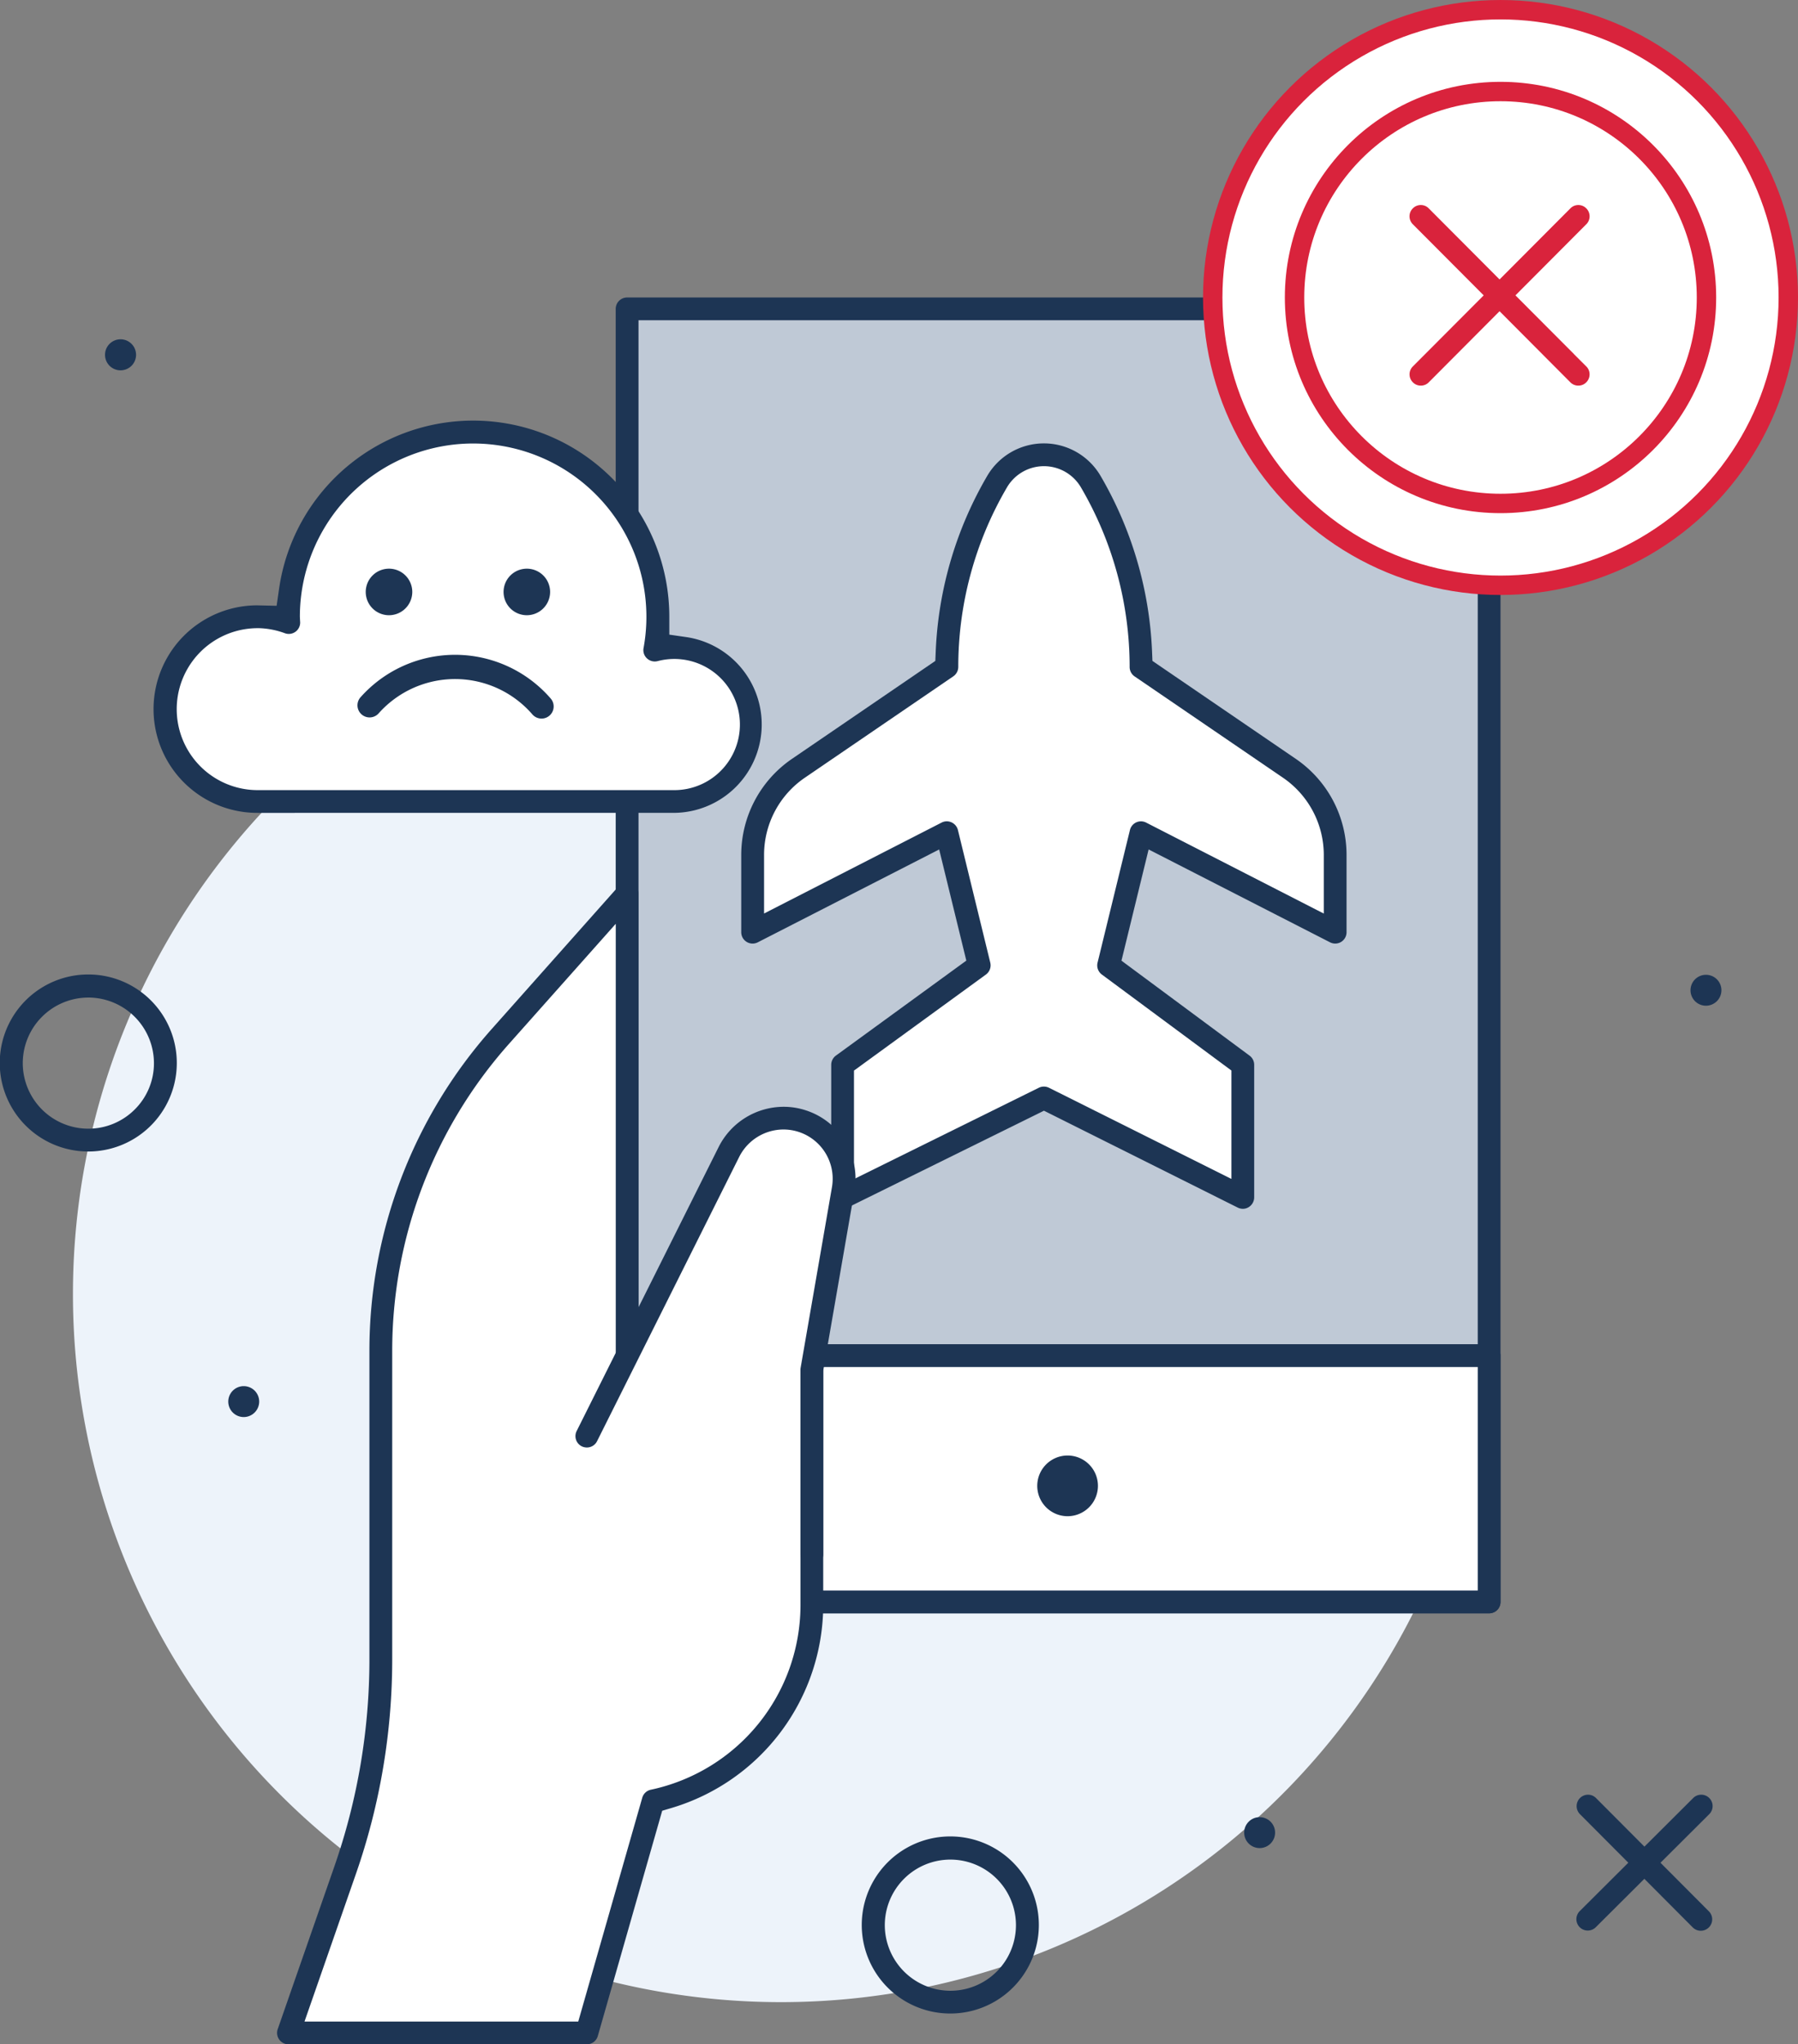 <svg xmlns="http://www.w3.org/2000/svg" width="185.404" height="210.801" viewBox="0 0 185.404 210.801"><rect x="0" y="0" width="185.404" height="210.801" fill="#808080" stroke="none"/><g transform="translate(-160.335 -143.48)"><path fill="#edf3fa" d="M313.889 276.916a73.016 73.016 0 1 1-73.014-73.016 73.016 73.016 0 0 1 73.014 73.016Zm0 0"/><path fill="#bfc9d6" d="M225.001 175.33h88.888v133.332h-88.888z"/><path fill="#1d3554" d="M225 309.838a1.176 1.176 0 0 1-1.175-1.176V175.33a1.176 1.176 0 0 1 1.175-1.175h88.89a1.176 1.176 0 0 1 1.174 1.175v133.332a1.176 1.176 0 0 1-1.174 1.176Zm1.175-2.352h86.541V176.5h-86.54Z"/><path fill="#fff" d="M225.001 283.265h88.888v25.397h-88.888z"/><path fill="#1d3554" d="M225 309.838a1.176 1.176 0 0 1-1.175-1.176v-25.4a1.176 1.176 0 0 1 1.175-1.173h88.89a1.176 1.176 0 0 1 1.174 1.176v25.4a1.176 1.176 0 0 1-1.174 1.176Zm1.175-2.352h86.541V284.44h-86.54Z"/><path fill="#1d3554" d="M270.424 299.824a3.129 3.129 0 1 1 3.127-3.129 3.133 3.133 0 0 1-3.127 3.129Z"/><path fill="#fff" d="M298.018 239.6v-7.959a10.826 10.826 0 0 0-4.718-8.941L278 212.248a37.812 37.812 0 0 0-5.183-19.107 5.594 5.594 0 0 0-9.656 0 37.793 37.793 0 0 0-5.184 19.107l-15.3 10.452a10.826 10.826 0 0 0-4.721 8.939v7.961l20.025-10.257 3.338 13.677-14.084 10.254v13.675L267.98 256.7l20.514 10.254v-13.678l-13.839-10.254 3.337-13.677Zm0 0"/><path fill="#1d3554" d="M288.5 268.127a1.193 1.193 0 0 1-.533-.126l-19.984-9.99L247.745 268a1.184 1.184 0 0 1-.522.123 1.216 1.216 0 0 1-.628-.181 1.186 1.186 0 0 1-.547-1v-13.666a1.183 1.183 0 0 1 .487-.951l13.444-9.791-2.8-11.461-18.7 9.573a1.171 1.171 0 0 1-1.71-1.044v-7.958a12.005 12.005 0 0 1 5.231-9.913l14.783-10.1.042-1a39.077 39.077 0 0 1 5.311-18.081 6.769 6.769 0 0 1 11.684 0 39.126 39.126 0 0 1 5.31 18.081l.041 1 14.784 10.1a12 12 0 0 1 5.231 9.912v7.957a1.167 1.167 0 0 1-1.7 1.048l-18.709-9.577-2.8 11.469 13.208 9.791a1.174 1.174 0 0 1 .478.943v13.675a1.186 1.186 0 0 1-.558 1 1.149 1.149 0 0 1-.605.178Zm-30.535-39.957a1.188 1.188 0 0 1 1.148.9l3.336 13.671a1.18 1.18 0 0 1-.454 1.233l-13.6 9.9v11.188l19.063-9.419a1.17 1.17 0 0 1 .518-.121 1.208 1.208 0 0 1 .531.125l18.809 9.4v-11.179l-13.363-9.9a1.175 1.175 0 0 1-.441-1.223l3.338-13.674a1.17 1.17 0 0 1 1.672-.769l18.318 9.381v-6.036a9.652 9.652 0 0 0-4.209-7.973l-15.3-10.447a1.177 1.177 0 0 1-.512-.972 36.644 36.644 0 0 0-5.019-18.515 4.419 4.419 0 0 0-7.631 0 36.632 36.632 0 0 0-5.02 18.508 1.181 1.181 0 0 1-.516.974l-15.3 10.449a9.635 9.635 0 0 0-4.21 7.969v6.036l18.315-9.379a1.149 1.149 0 0 1 .527-.127Z"/><path fill="#fff" d="m190.08 353.106 5.84-16.77a66.246 66.246 0 0 0 3.684-21.784v-31.769a48.823 48.823 0 0 1 12.335-32.441L225 235.646v47.619l19.047 1.465v24.312a20.566 20.566 0 0 1-16.361 20.132l-6.837 23.932Zm0 0"/><path fill="#1d3554" d="M190.081 354.281a1.178 1.178 0 0 1-1.109-1.566l5.838-16.765a64.917 64.917 0 0 0 3.618-21.4v-31.77a49.943 49.943 0 0 1 12.633-33.218l13.061-14.695a1.174 1.174 0 0 1 2.054.779v46.53l17.963 1.383a1.179 1.179 0 0 1 1.084 1.171v24.31a21.886 21.886 0 0 1-15.554 20.843l-1.05.313-6.64 23.229a1.178 1.178 0 0 1-1.129.856Zm22.737-103.16a47.61 47.61 0 0 0-12.039 31.661v31.77a67.288 67.288 0 0 1-3.749 22.173l-5.295 15.206h28.228l6.6-23.077a1.169 1.169 0 0 1 .888-.827 19.485 19.485 0 0 0 15.428-18.987v-23.223l-17.962-1.38a1.184 1.184 0 0 1-1.087-1.172v-44.528Z"/><path fill="#fff" d="m220.85 291.567 14.667-29.332a6.257 6.257 0 0 1 11.762 3.867l-3.231 18.628v19.03"/><path fill="#1d3554" d="M244.048 304.935a1.176 1.176 0 0 1-1.173-1.175v-19.03a1.108 1.108 0 0 1 .016-.2l3.232-18.631a5.079 5.079 0 0 0-5-5.951 5.125 5.125 0 0 0-4.555 2.808L221.9 292.092a1.168 1.168 0 0 1-1.054.646 1.2 1.2 0 0 1-.532-.125 1.176 1.176 0 0 1-.516-1.573l14.665-29.333a7.515 7.515 0 0 1 6.682-4.1 7.3 7.3 0 0 1 2.315.376 7.391 7.391 0 0 1 4.978 8.323l-3.217 18.528v18.926a1.177 1.177 0 0 1-1.173 1.175Z"/><path fill="#fff" d="M229.763 210.251a7.933 7.933 0 0 0-1.911.256 19.042 19.042 0 1 0-37.772-3.431c0 .2.025.391.032.593a9.4 9.4 0 0 0-3.2-.593 9.523 9.523 0 1 0 0 19.046h42.855a7.935 7.935 0 1 0 0-15.871Zm0 0"/><path fill="#1d3554" d="M186.908 227.3a10.7 10.7 0 0 1-.08-21.4l2.032.047.253-1.759a20.223 20.223 0 0 1 40.239 2.89v1.843l1.715.247a9.112 9.112 0 0 1-1.3 18.131Zm0-19.046a8.348 8.348 0 1 0 0 16.7h42.855a6.763 6.763 0 1 0-1.625-13.3 1.246 1.246 0 0 1-.284.034 1.178 1.178 0 0 1-.809-.32 1.159 1.159 0 0 1-.349-1.061 17.867 17.867 0 1 0-35.44-3.222l.032.6a1.173 1.173 0 0 1-1.567 1.094 8.384 8.384 0 0 0-2.813-.528ZM169.426 262.218a9.128 9.128 0 1 1 .024 0Zm.016-15.874a6.767 6.767 0 0 0-6.759 6.748 6.763 6.763 0 0 0 11.538 4.8 6.7 6.7 0 0 0 1.988-4.775 6.776 6.776 0 0 0-6.749-6.775ZM258.316 351.105a9.131 9.131 0 1 1 .022 0Zm.014-15.873a6.765 6.765 0 0 0-6.757 6.754 6.774 6.774 0 0 0 6.746 6.772 6.763 6.763 0 1 0 .029-13.526ZM172.765 181.667a1.6 1.6 0 1 1 1.6-1.6 1.6 1.6 0 0 1-1.6 1.6Z"/><path fill="#1d3554" d="M200.448 206.919a2.4 2.4 0 1 1 2.4-2.4 2.405 2.405 0 0 1-2.4 2.4ZM214.661 206.919a2.4 2.4 0 1 1 2.4-2.4 2.406 2.406 0 0 1-2.4 2.4Z"/><circle cx="1.595" cy="1.595" r="1.595" fill="#1d3554" transform="translate(288.629 330.856)"/><path fill="#1d3554" d="M336.249 247.185a1.594 1.594 0 1 1 1.594-1.594 1.6 1.6 0 0 1-1.594 1.594ZM185.462 289.6a1.594 1.594 0 1 1 1.6-1.6 1.6 1.6 0 0 1-1.6 1.6ZM324.059 342.549a1.172 1.172 0 0 1-.83-2l11.686-11.649a1.174 1.174 0 1 1 1.659 1.661l-11.687 11.646a1.174 1.174 0 0 1-.828.342Z"/><path fill="#1d3554" d="M335.722 342.571a1.169 1.169 0 0 1-.835-.344l-11.639-11.686a1.177 1.177 0 0 1 .835-2 1.153 1.153 0 0 1 .826.343l11.646 11.687a1.177 1.177 0 0 1-.833 2ZM216.177 217.576a1.25 1.25 0 0 1-.946-.431 10.543 10.543 0 0 0-15.833-.127 1.25 1.25 0 1 1-1.863-1.666 13.042 13.042 0 0 1 19.586.156 1.249 1.249 0 0 1-.944 2.068Z"/><circle cx="29.675" cy="29.675" r="29.675" fill="#fff" stroke="#d9233c" stroke-width="2" transform="translate(285.388 144.481)"/><circle cx="21.238" cy="21.238" r="21.238" fill="#fff" stroke="#d9233c" stroke-width="2" transform="translate(293.825 152.918)"/><path fill="#d9233c" stroke="#fff" stroke-width="1.5" d="m321.737 183.435-6.772-6.8-6.772 6.8a1.889 1.889 0 0 1-1.352.558 1.882 1.882 0 0 1-1.346-.56 1.9 1.9 0 0 1-.561-1.345 1.893 1.893 0 0 1 .557-1.351l6.779-6.8-6.782-6.806a1.9 1.9 0 0 1-.557-1.352 1.893 1.893 0 0 1 .562-1.345 1.9 1.9 0 0 1 1.352-.561 1.88 1.88 0 0 1 1.345.56l6.776 6.8 6.775-6.8a1.881 1.881 0 0 1 1.345-.56 1.894 1.894 0 0 1 1.351.561 1.9 1.9 0 0 1 .563 1.345 1.9 1.9 0 0 1-.557 1.352l-6.781 6.806 6.78 6.8a1.892 1.892 0 0 1 .556 1.351 1.9 1.9 0 0 1-.561 1.345 1.879 1.879 0 0 1-1.346.56h-.01a1.893 1.893 0 0 1-1.344-.558Z"/></g></svg>